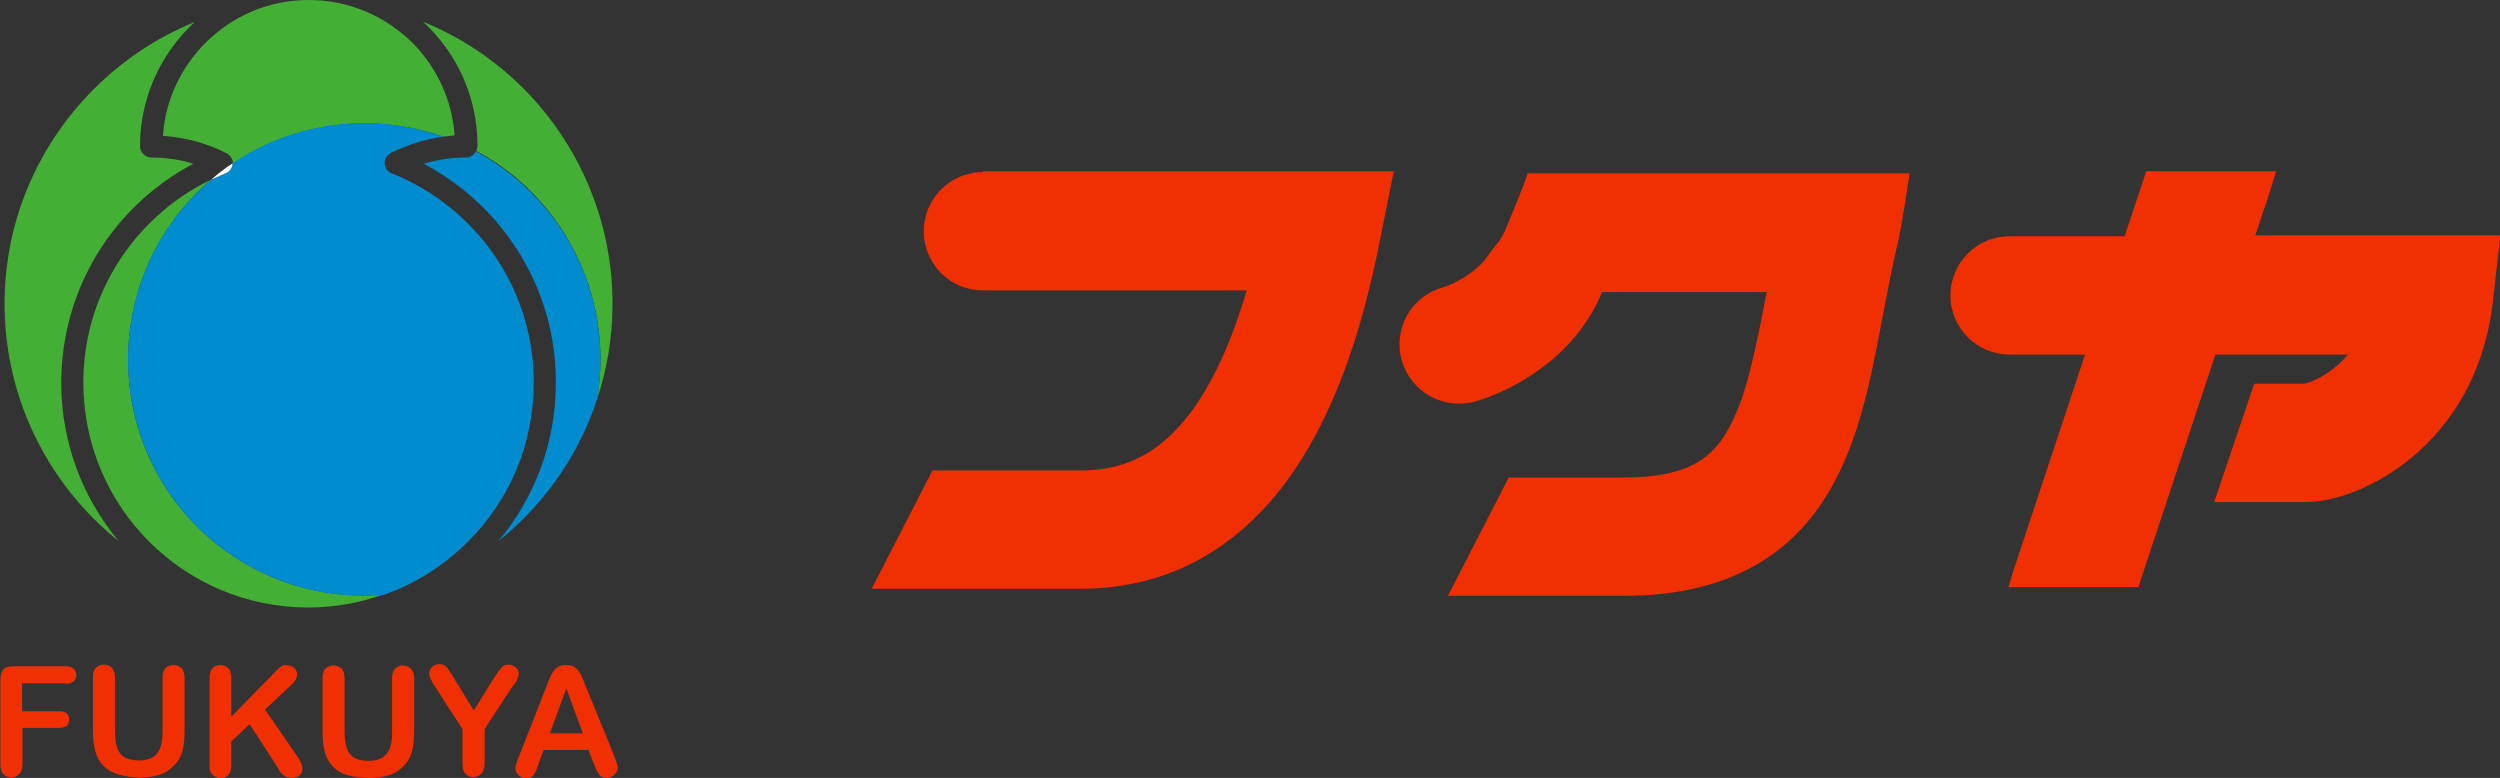 <?xml version="1.0" encoding="utf-8"?>
<!-- Generator: Adobe Illustrator 22.1.0, SVG Export Plug-In . SVG Version: 6.00 Build 0)  -->
<svg version="1.1" id="main" xmlns="http://www.w3.org/2000/svg" xmlns:xlink="http://www.w3.org/1999/xlink" x="0px" y="0px"
	 width="600px" height="186.7px" viewBox="0 0 600 186.7" style="enable-background:new 0 0 600 186.7;" xml:space="preserve">
<rect x="0" y="0" width="600" height="186.7" fill="#333333" stroke="none"/>
<style type="text/css">
	.st0{fill:#44AF35;}
	.st1{fill:#008CCE;}
	.st2{fill:#FFFFFF;}
	.st3{fill:none;}
	.st4{fill:#F02F02;}
</style>
<g>
	<g>
		<g>
			<path class="st0" d="M36.7,45.7c3-2.4,6.2-4.6,9.7-6.4c-3.2-1-6.6-1.5-10.1-1.5c-0.7,0-1.4-0.3-1.9-0.8c-0.5-0.5-0.8-1.2-0.8-1.9
				c0-11.8,5.1-22.4,13.1-29.8C37.6,9,29.4,14.5,22.5,21.4C9.3,34.6,1.1,52.8,1.1,72.9c0,20.1,8.2,38.4,21.4,51.6
				c1.9,1.9,3.9,3.7,6,5.4c-8.6-10.3-13.8-23.6-13.8-38C14.7,73.2,23.3,56.5,36.7,45.7z"/>
			<path class="st0" d="M47.3,126.4c-22.1-22.1-22.1-58,0-80.2c1.1-1.1,2.2-2.1,3.4-3.1c-3.8,1.8-7.4,4.1-10.6,6.7
				c-12.2,9.9-20.1,25-20.1,42c0,14.9,6,28.4,15.8,38.2c9.8,9.8,23.3,15.8,38.2,15.8l0,0c6.3,0,12.3-1.1,17.9-3.1
				C76,144.1,59.6,138.6,47.3,126.4z"/>
			<path class="st0" d="M106.4,32.8c0.9-0.1,1.8-0.2,2.7-0.3c-0.6-8.7-4.4-16.5-10.2-22.3C92.5,3.9,83.8,0,74.1,0c0,0,0,0,0,0
				c-9.7,0-18.4,3.9-24.8,10.3c-5.8,5.8-9.6,13.6-10.2,22.3c5.5,0.4,10.7,1.8,15.3,4.2c0.9,0.5,1.5,1.4,1.5,2.5
				C70.9,29.1,89.7,27,106.4,32.8z"/>
			<path class="st0" d="M143.3,95.8c2.4-7.2,3.7-14.9,3.7-22.9c0-20.1-8.2-38.4-21.3-51.6c-6.9-6.9-15.1-12.4-24.2-16.1
				c8.1,7.4,13.1,18,13.1,29.8c0,0.4-0.1,0.8-0.3,1.2c4.8,2.6,9.2,5.8,13.3,9.9C141,59.7,146.3,78.3,143.3,95.8z"/>
			<path class="st1" d="M111.9,37.8c-3.5,0-6.9,0.5-10.2,1.5c3.4,1.8,6.7,4,9.7,6.4c13.4,10.9,22.1,27.5,22,46.2
				c0,14.5-5.2,27.7-13.8,38c2.1-1.7,4.1-3.5,6-5.4c8-8,14.1-17.7,17.7-28.7c3-17.5-2.3-36.1-15.8-49.6c-4-4-8.5-7.3-13.3-9.9
				c-0.1,0.2-0.3,0.5-0.5,0.7C113.3,37.5,112.6,37.8,111.9,37.8z"/>
			<path class="st1" d="M128.1,91.8c0-17-7.8-32.1-20.1-42c-4.2-3.4-8.9-6.2-14-8.2c-1-0.4-1.6-1.3-1.7-2.4c0-1,0.5-2,1.5-2.5
				c3.9-1.9,8.1-3.3,12.6-3.9c-16.7-5.9-35.5-3.8-50.6,6.4l0,0c0,1.1-0.7,2-1.7,2.4c-1.2,0.5-2.3,1-3.4,1.5c-1.1,1-2.3,2-3.4,3.1
				c-22.1,22.1-22.1,58,0,80.2C59.6,138.6,76,144.1,92,142.8c7.7-2.7,14.6-7.1,20.3-12.8C122.1,120.3,128.1,106.8,128.1,91.8z"/>
			<path class="st2" d="M55.8,39.2L55.8,39.2c-1.8,1.2-3.5,2.5-5.1,3.9c1.1-0.5,2.3-1,3.4-1.5C55.1,41.2,55.8,40.3,55.8,39.2z"/>
		</g>
		<g>
			<path class="st3" d="M14.1,170.8c0.8,0,1.4,0.2,1.8,0.5c0.4,0.4,0.6,0.9,0.6,1.5c0,0.6-0.2,1.1-0.6,1.5c-0.4,0.4-1,0.5-1.8,0.5
				H5.3v8.7c0,1.1-0.3,1.9-0.8,2.4c-0.5,0.5-1.1,0.8-1.9,0.8c-0.8,0-1.4-0.3-1.9-0.8c-0.5-0.5-0.7-1.4-0.7-2.4v-20.2
				c0-0.8,0.1-1.4,0.3-1.9c0.2-0.5,0.6-0.8,1.1-1.1c0.5-0.2,1.1-0.3,1.8-0.3h12.6c0.8,0,1.5,0.2,1.9,0.6c0.4,0.4,0.6,0.9,0.6,1.5
				c0,0.6-0.2,1.1-0.6,1.5c-0.4,0.4-1,0.6-1.9,0.6H5.3v6.7H14.1z"/>
			<path class="st3" d="M28.1,179.4c0.3,1,0.9,1.7,1.7,2.3c0.8,0.5,2,0.8,3.5,0.8c2.1,0,3.5-0.5,4.4-1.7c0.9-1.1,1.3-2.8,1.3-5v-13
				c0-1.1,0.2-1.9,0.7-2.4c0.5-0.5,1.1-0.8,1.9-0.8c0.8,0,1.5,0.3,2,0.8c0.5,0.5,0.7,1.3,0.7,2.4v12.6c0,2.1-0.2,3.8-0.6,5.1
				c-0.4,1.4-1.2,2.6-2.3,3.6c-0.9,0.9-2,1.5-3.3,1.9c-1.2,0.4-2.7,0.6-4.4,0.6c-2,0-3.8-0.2-5.2-0.7c-1.5-0.4-2.7-1.1-3.6-2
				c-0.9-0.9-1.6-2.1-2-3.5c-0.4-1.4-0.6-3.1-0.6-5.1v-12.6c0-1.1,0.3-1.9,0.7-2.4c0.5-0.5,1.1-0.8,1.9-0.8c0.8,0,1.5,0.3,2,0.8
				c0.5,0.5,0.7,1.3,0.7,2.4v12.9C27.6,177.1,27.8,178.4,28.1,179.4z"/>
			<path class="st3" d="M71.9,186c-0.5,0.4-1.1,0.6-1.9,0.6c-0.7,0-1.3-0.1-1.8-0.5c-0.5-0.3-0.9-0.7-1.2-1.3
				c-0.3-0.5-0.6-1-0.8-1.4l-6.3-9.7l-4.4,4.2v5.4c0,1.1-0.2,1.9-0.7,2.4c-0.5,0.5-1.1,0.8-1.9,0.8c-0.4,0-0.9-0.1-1.3-0.4
				c-0.4-0.2-0.7-0.6-1-1c-0.2-0.3-0.3-0.7-0.3-1.2c0-0.4,0-1.1,0-1.9v-19.5c0-1.1,0.2-1.9,0.7-2.4c0.5-0.5,1.1-0.8,1.9-0.8
				c0.8,0,1.5,0.3,1.9,0.8c0.5,0.5,0.7,1.3,0.7,2.4v9.2L66,161.1c0.5-0.5,0.9-0.9,1.3-1.2c0.4-0.3,0.8-0.4,1.4-0.4
				c0.8,0,1.4,0.2,1.8,0.7c0.5,0.4,0.7,1,0.7,1.6c0,0.8-0.4,1.5-1.2,2.3l-6.5,6.1L71,181c0.5,0.7,0.9,1.4,1.2,1.9
				c0.3,0.6,0.4,1.1,0.4,1.6C72.6,185.1,72.3,185.6,71.9,186z"/>
			<path class="st3" d="M147.4,185.9c-0.5,0.5-1.1,0.8-1.8,0.8c-0.4,0-0.8-0.1-1.1-0.2c-0.3-0.1-0.5-0.4-0.8-0.6
				c-0.2-0.3-0.4-0.7-0.7-1.2c-0.2-0.5-0.4-1-0.6-1.4l-1.3-3.3h-10.7l-1.3,3.4c-0.5,1.3-0.9,2.2-1.2,2.7c-0.4,0.5-0.9,0.7-1.7,0.7
				c-0.7,0-1.2-0.3-1.8-0.7c-0.5-0.5-0.8-1-0.8-1.7c0-0.4,0.1-0.7,0.2-1.1c0.1-0.4,0.3-0.9,0.6-1.6l6.7-17.1
				c0.2-0.5,0.4-1.1,0.7-1.8c0.3-0.7,0.6-1.3,0.9-1.7c0.3-0.5,0.7-0.8,1.2-1.1c0.5-0.3,1.1-0.4,1.8-0.4c0.8,0,1.4,0.1,1.9,0.4
				c0.5,0.3,0.9,0.7,1.2,1.1c0.3,0.4,0.6,0.9,0.8,1.4c0.2,0.5,0.5,1.2,0.8,2l6.9,16.9c0.5,1.3,0.8,2.2,0.8,2.8
				C148.2,184.9,147.9,185.4,147.4,185.9z"/>
			<path class="st3" d="M78,180.5c-0.4-1.4-0.6-3.1-0.6-5.1v-12.6c0-1.1,0.2-1.9,0.7-2.4c0.5-0.5,1.1-0.8,1.9-0.8
				c0.8,0,1.5,0.3,2,0.8c0.5,0.5,0.7,1.3,0.7,2.4v12.9c0,1.5,0.2,2.7,0.5,3.7c0.3,1,0.9,1.7,1.7,2.3c0.8,0.5,2,0.8,3.5,0.8
				c2.1,0,3.5-0.5,4.4-1.7c0.9-1.1,1.3-2.8,1.3-5v-13c0-1.1,0.2-1.9,0.7-2.4c0.5-0.5,1.1-0.8,1.9-0.8c0.8,0,1.5,0.3,1.9,0.8
				c0.5,0.5,0.8,1.3,0.8,2.4v12.6c0,2.1-0.2,3.8-0.6,5.1c-0.4,1.4-1.2,2.6-2.3,3.6c-0.9,0.9-2.1,1.5-3.3,1.9
				c-1.3,0.4-2.7,0.6-4.4,0.6c-2,0-3.8-0.2-5.2-0.7c-1.5-0.4-2.7-1.1-3.6-2C79.1,183.1,78.4,181.9,78,180.5z"/>
			<path class="st3" d="M116.4,183.4c0,1.1-0.2,1.9-0.8,2.4c-0.5,0.5-1.1,0.8-1.9,0.8c-0.8,0-1.4-0.3-1.9-0.8
				c-0.5-0.5-0.7-1.3-0.7-2.4v-8.3l-6.4-9.9c-0.6-0.9-1-1.6-1.2-2.1c-0.2-0.5-0.4-0.9-0.4-1.3c0-0.6,0.2-1.1,0.7-1.6
				c0.5-0.4,1.1-0.7,1.7-0.7c0.7,0,1.3,0.2,1.7,0.6c0.4,0.4,0.9,1.2,1.7,2.5l4.9,8l5-8c0.3-0.5,0.6-0.9,0.8-1.2
				c0.2-0.3,0.4-0.7,0.7-0.9c0.2-0.3,0.5-0.5,0.8-0.7c0.3-0.2,0.7-0.2,1.1-0.2c0.7,0,1.2,0.2,1.7,0.7c0.4,0.4,0.7,0.9,0.7,1.5
				c0,0.5-0.1,0.9-0.4,1.4c-0.2,0.5-0.6,1.1-1.2,1.9l-6.6,10.1V183.4z"/>
			<polygon class="st3" points="132,176 139.8,176 135.8,165.1 			"/>
			<path class="st4" d="M15.8,164.1c0.8,0,1.5-0.2,1.9-0.6c0.4-0.4,0.6-0.9,0.6-1.5c0-0.6-0.2-1.1-0.6-1.5c-0.4-0.4-1-0.6-1.9-0.6
				H3.3c-0.7,0-1.4,0.1-1.8,0.3c-0.5,0.2-0.8,0.6-1.1,1.1c-0.2,0.5-0.3,1.1-0.3,1.9v20.2c0,1.1,0.2,1.9,0.7,2.4
				c0.5,0.5,1.1,0.8,1.9,0.8c0.8,0,1.4-0.3,1.9-0.8c0.5-0.5,0.8-1.3,0.8-2.4v-8.7h8.8c0.8,0,1.4-0.2,1.8-0.5
				c0.4-0.4,0.6-0.9,0.6-1.5c0-0.6-0.2-1.1-0.6-1.5c-0.4-0.4-1-0.5-1.8-0.5H5.3v-6.7H15.8z"/>
			<path class="st4" d="M26.9,160.3c-0.5-0.5-1.1-0.8-2-0.8c-0.8,0-1.4,0.3-1.9,0.8c-0.5,0.5-0.7,1.3-0.7,2.4v12.6
				c0,2,0.2,3.7,0.6,5.1c0.4,1.4,1.1,2.6,2,3.5c0.9,0.9,2.1,1.6,3.6,2c1.4,0.4,3.2,0.7,5.2,0.7c1.7,0,3.2-0.2,4.4-0.6
				c1.3-0.4,2.4-1,3.3-1.9c1.1-1,1.9-2.2,2.3-3.6c0.4-1.4,0.6-3.1,0.6-5.1v-12.6c0-1.1-0.2-1.9-0.7-2.4c-0.5-0.5-1.1-0.8-2-0.8
				c-0.8,0-1.4,0.3-1.9,0.8c-0.5,0.5-0.7,1.3-0.7,2.4v13c0,2.2-0.4,3.9-1.3,5c-0.9,1.1-2.3,1.7-4.4,1.7c-1.5,0-2.7-0.3-3.5-0.8
				c-0.8-0.6-1.4-1.3-1.7-2.3c-0.3-1-0.5-2.2-0.5-3.7v-12.9C27.6,161.7,27.4,160.9,26.9,160.3z"/>
			<path class="st4" d="M71,181l-7.4-10.7l6.5-6.1c0.8-0.8,1.2-1.5,1.2-2.3c0-0.7-0.2-1.2-0.7-1.6c-0.5-0.4-1.1-0.7-1.8-0.7
				c-0.6,0-1.1,0.1-1.4,0.4c-0.3,0.2-0.8,0.6-1.3,1.2L55.5,172v-9.2c0-1.1-0.2-1.9-0.7-2.4c-0.5-0.5-1.1-0.8-1.9-0.8
				c-0.8,0-1.5,0.3-1.9,0.8c-0.5,0.5-0.7,1.3-0.7,2.4v19.5c0,0.8,0,1.5,0,1.9c0,0.4,0.1,0.8,0.3,1.2c0.2,0.4,0.5,0.7,1,1
				c0.4,0.2,0.9,0.4,1.3,0.4c0.8,0,1.4-0.3,1.9-0.8c0.5-0.5,0.7-1.3,0.7-2.4V178l4.4-4.2l6.3,9.7c0.3,0.4,0.5,0.9,0.8,1.4
				c0.3,0.5,0.7,0.9,1.2,1.3c0.5,0.3,1.1,0.5,1.8,0.5c0.8,0,1.4-0.2,1.9-0.6c0.4-0.4,0.7-0.9,0.7-1.5c0-0.5-0.1-1.1-0.4-1.6
				C71.9,182.3,71.5,181.7,71,181z"/>
			<path class="st4" d="M88.8,186.7c1.7,0,3.2-0.2,4.4-0.6c1.3-0.4,2.4-1,3.3-1.9c1.1-1,1.9-2.2,2.3-3.6c0.4-1.4,0.6-3.1,0.6-5.1
				v-12.6c0-1.1-0.2-1.9-0.8-2.4c-0.5-0.5-1.1-0.8-1.9-0.8c-0.8,0-1.4,0.3-1.9,0.8c-0.5,0.5-0.7,1.3-0.7,2.4v13c0,2.2-0.4,3.9-1.3,5
				c-0.9,1.1-2.3,1.7-4.4,1.7c-1.5,0-2.7-0.3-3.5-0.8c-0.8-0.6-1.4-1.3-1.7-2.3c-0.3-1-0.5-2.2-0.5-3.7v-12.9c0-1.1-0.2-1.9-0.7-2.4
				c-0.5-0.5-1.1-0.8-2-0.8c-0.8,0-1.4,0.3-1.9,0.8c-0.5,0.5-0.7,1.3-0.7,2.4v12.6c0,2,0.2,3.7,0.6,5.1c0.4,1.4,1.1,2.6,2,3.5
				c0.9,0.9,2.1,1.6,3.6,2C85,186.5,86.8,186.7,88.8,186.7z"/>
			<path class="st4" d="M124.1,163.1c0.2-0.5,0.4-0.9,0.4-1.4c0-0.6-0.2-1.1-0.7-1.5c-0.5-0.4-1-0.7-1.7-0.7c-0.4,0-0.8,0.1-1.1,0.2
				c-0.3,0.2-0.6,0.4-0.8,0.7c-0.2,0.3-0.5,0.6-0.7,0.9c-0.2,0.3-0.5,0.7-0.8,1.2l-5,8l-4.9-8c-0.8-1.2-1.3-2.1-1.7-2.5
				c-0.4-0.4-0.9-0.6-1.7-0.6c-0.7,0-1.3,0.2-1.7,0.7c-0.5,0.4-0.7,1-0.7,1.6c0,0.4,0.1,0.8,0.4,1.3c0.2,0.5,0.6,1.2,1.2,2.1
				l6.4,9.9v8.3c0,1.1,0.2,1.9,0.7,2.4c0.5,0.5,1.1,0.8,1.9,0.8c0.8,0,1.4-0.3,1.9-0.8c0.5-0.5,0.8-1.4,0.8-2.4v-8.3l6.6-10.1
				C123.5,164.2,123.9,163.6,124.1,163.1z"/>
			<path class="st4" d="M147.4,181.4l-6.9-16.9c-0.3-0.8-0.6-1.5-0.8-2c-0.2-0.5-0.5-1-0.8-1.4c-0.3-0.4-0.7-0.8-1.2-1.1
				c-0.5-0.3-1.1-0.4-1.9-0.4c-0.7,0-1.3,0.1-1.8,0.4c-0.5,0.3-0.9,0.7-1.2,1.1c-0.3,0.5-0.6,1-0.9,1.7c-0.3,0.7-0.5,1.3-0.7,1.8
				l-6.7,17.1c-0.3,0.7-0.5,1.2-0.6,1.6c-0.1,0.4-0.2,0.8-0.2,1.1c0,0.6,0.3,1.2,0.8,1.7c0.5,0.5,1.1,0.7,1.8,0.7
				c0.8,0,1.3-0.2,1.7-0.7c0.4-0.5,0.8-1.3,1.2-2.7l1.3-3.4h10.7l1.3,3.3c0.2,0.4,0.4,0.9,0.6,1.4c0.3,0.5,0.5,0.9,0.7,1.2
				c0.2,0.3,0.4,0.5,0.8,0.6c0.3,0.2,0.7,0.2,1.1,0.2c0.7,0,1.3-0.3,1.8-0.8c0.5-0.5,0.8-1.1,0.8-1.7
				C148.2,183.7,147.9,182.7,147.4,181.4z M132,176l3.9-10.8l4,10.8H132z"/>
		</g>
	</g>
	<g>
		<path class="st4" d="M541.2,56.7l3.4-10.2l1.7-5.4h-31.2l-5.2,15.6h-27.6c-7.9,0-14.2,6.4-14.2,14.2c0,7.9,6.4,14.2,14.2,14.2
			h18.1l-17.1,51.6l-1.3,4.2h31.2l18.5-55.8h31.8c-0.9,1.1-1.8,2-2.8,2.8c-2,1.7-4.1,2.9-5.8,3.6c-0.8,0.3-1.5,0.5-1.9,0.6
			c-0.1,0-0.1,0-0.2,0h-2.8H541l-9.6,28.4l21.9,0c4.6-0.1,8.3-1.1,12.7-2.9c6.4-2.7,13.6-7.3,19.8-14.8c6.2-7.4,11.1-17.8,12.5-30.5
			l1.8-15.8H541.2z"/>
		<path class="st4" d="M458.3,41.6c0,0-12.5,0-16.8,0h-74.9c0,0,0.5-0.4-5.4,13.8c-1.1,2.6-2.9,4-3.9,5.7c-1.6,2.5-4.4,4.7-7,6.1
			c-1.3,0.7-2.4,1.2-3.2,1.5c-0.4,0.1-0.6,0.2-0.8,0.3c0,0-0.1,0-0.1,0c-7.5,2.1-11.9,9.9-9.8,17.4c2.1,7.6,9.9,12,17.5,10
			c1-0.3,7.8-2.1,15.7-7.8c3.9-2.8,8.1-6.7,11.5-12c1.3-2,2.4-4.1,3.4-6.5h39.5c-0.7,3.5-1.3,6.9-2,10.1c-1.3,6.2-2.6,11.6-4.2,16.1
			c-2.5,6.8-5.2,10.9-8.7,13.5c-3.5,2.6-8.9,4.8-19.4,4.8h-27.6L347.5,143h42.2c0,0,0.1,0,0.2,0c12.9,0,24-2.7,33-8.3
			c6.8-4.2,12-10,15.7-16.1c5.6-9.3,8.4-19.3,10.6-29.4c2.2-10.1,3.8-20.3,6.1-30.2C456.4,54.8,458.3,41.6,458.3,41.6z"/>
		<path class="st4" d="M235.9,41.3c-7.9,0-14.2,6.4-14.2,14.2c0,7.9,6.4,14.2,14.2,14.2l0,0h63.3c-4.3,14.7-9.7,25-15.2,31.5
			c-3.7,4.4-7.5,7.2-11.4,9c-3.9,1.8-8.2,2.7-13.3,2.7c-6.2,0-25,0-35.5,0l-14.6,28.4c6.5,0,19.5,0,25.4,0c9.6,0,20.3,0,24.7,0
			c0,0,0.1,0,0.1,0c8.7,0,17.3-1.7,25.2-5.4c12-5.6,21.9-15.4,29.4-28.4c7.6-13,13.1-29.3,17.1-49.4l3.4-17H235.9z"/>
	</g>
</g>
</svg>
